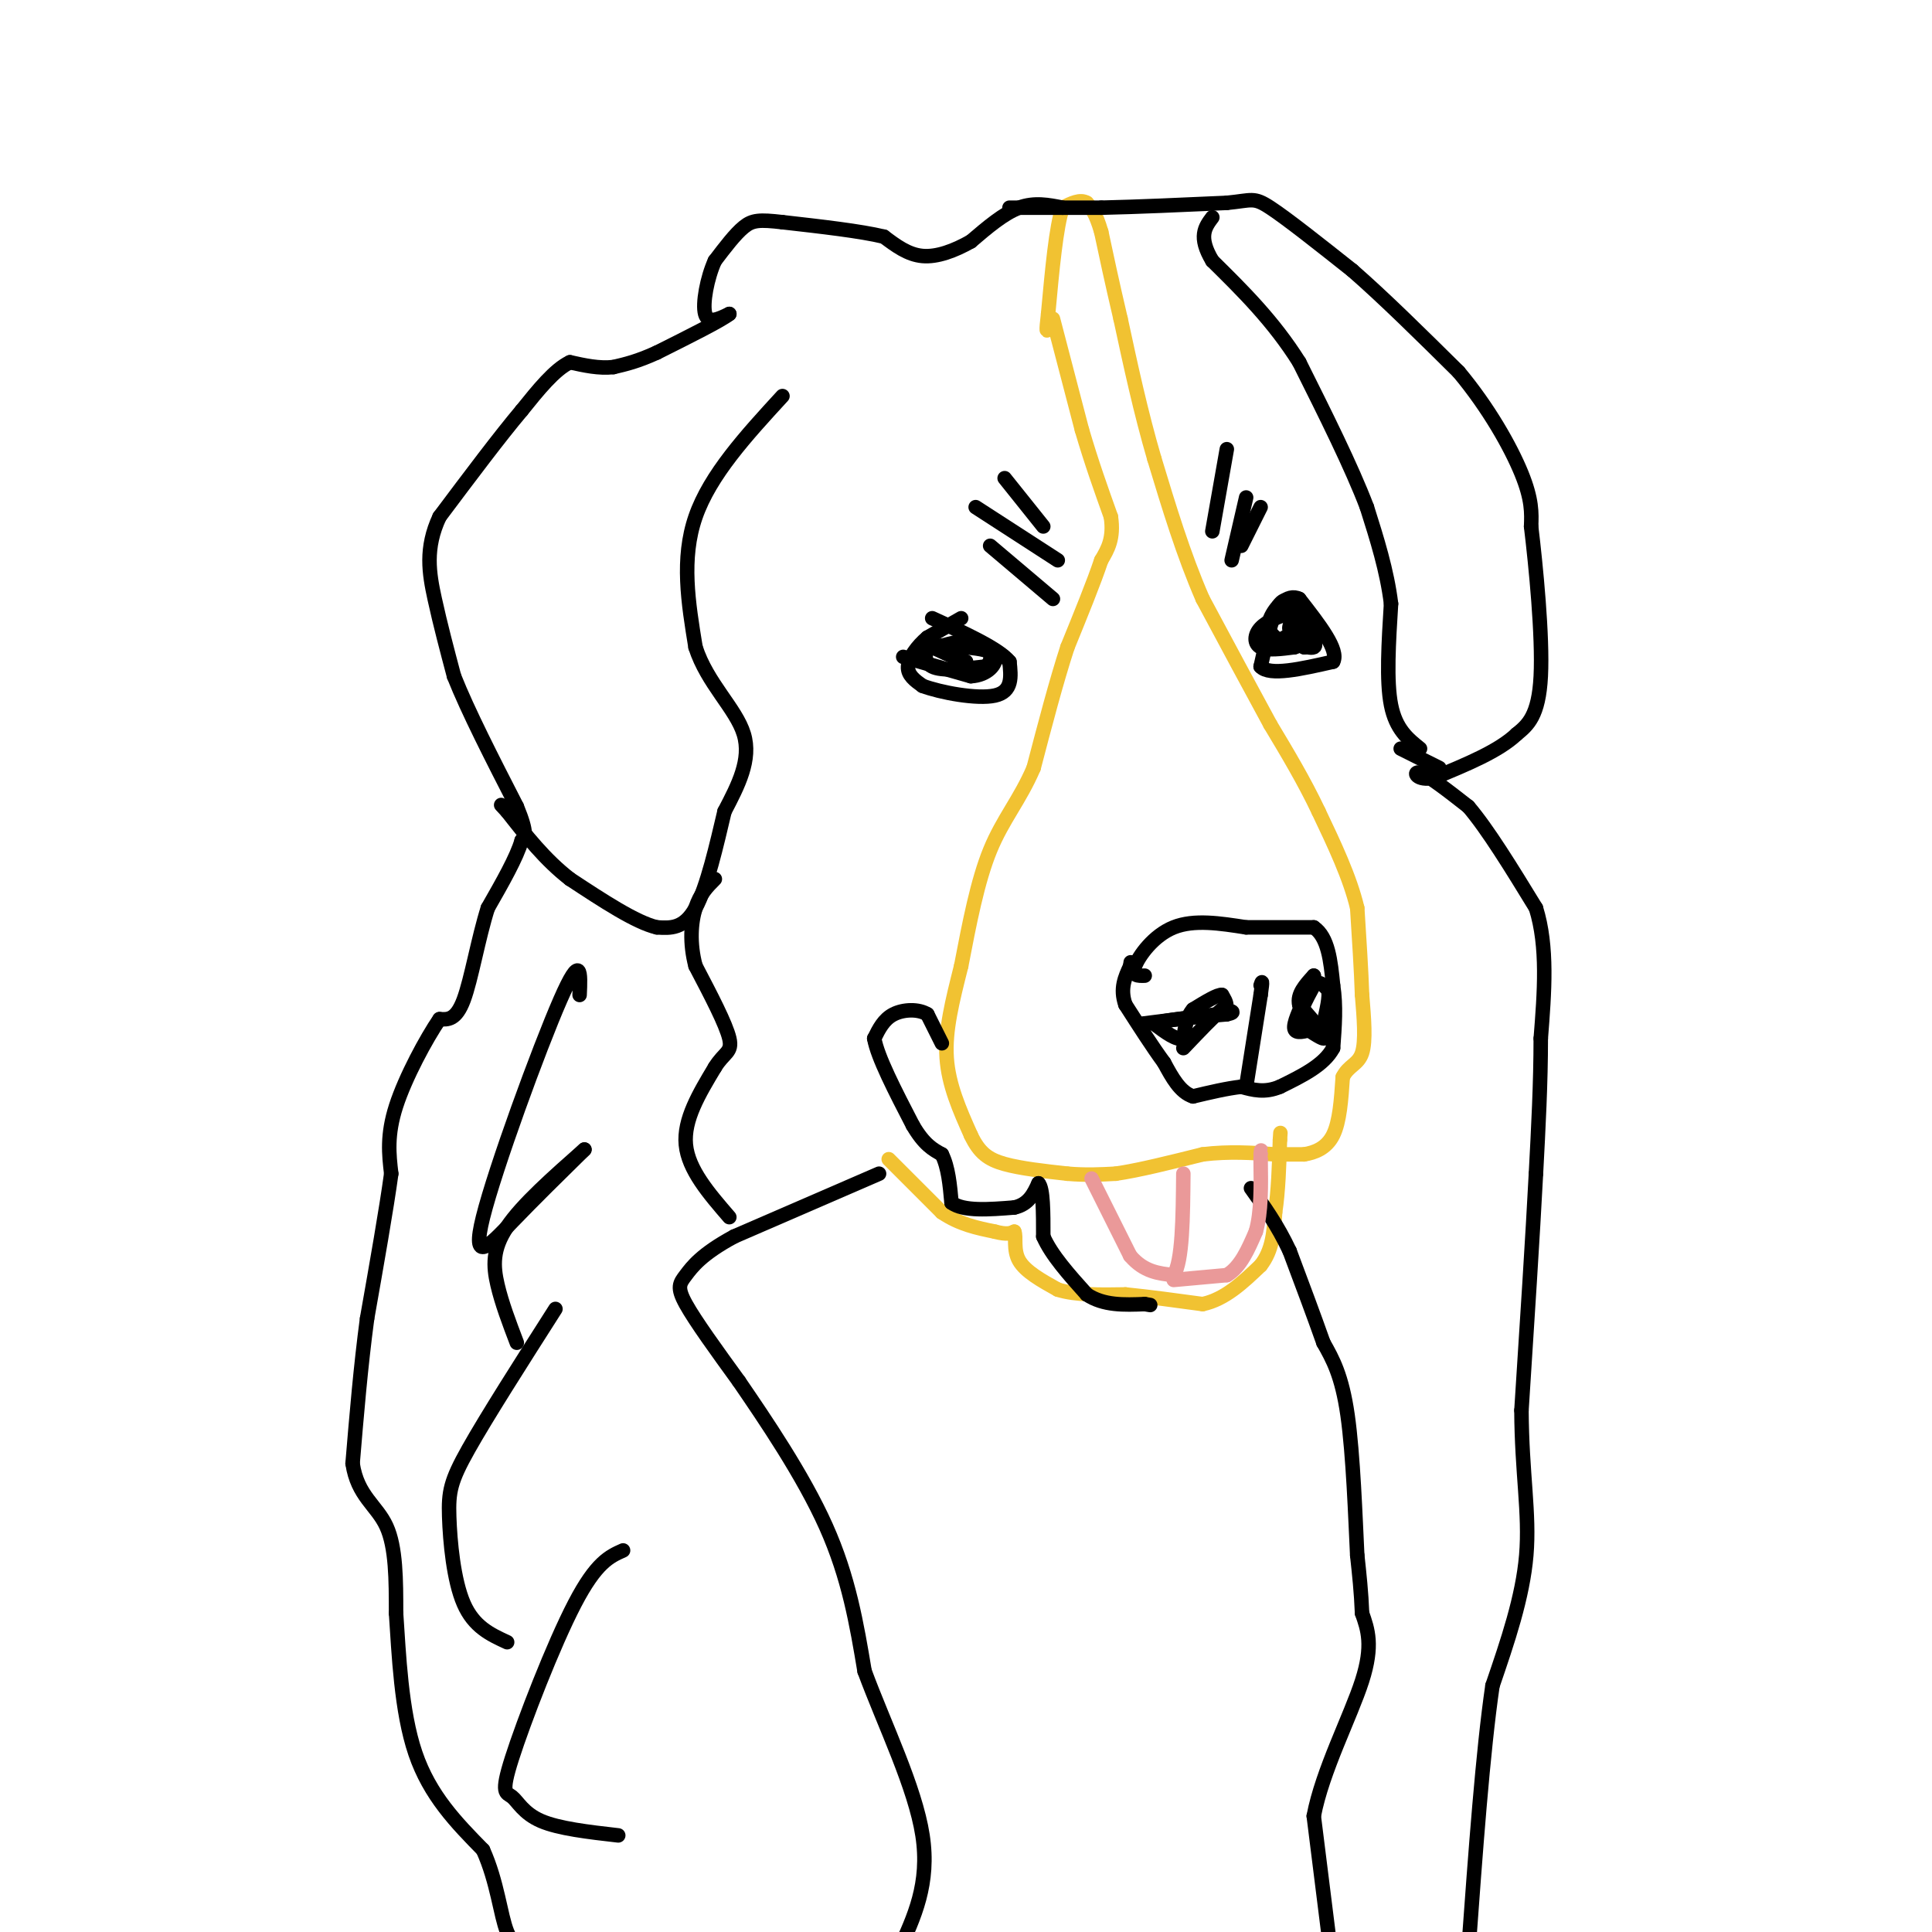 <svg viewBox='0 0 400 400' version='1.1' xmlns='http://www.w3.org/2000/svg' xmlns:xlink='http://www.w3.org/1999/xlink'><g fill='none' stroke='#f1c232' stroke-width='3' stroke-linecap='round' stroke-linejoin='round'><path d='M218,66c0.000,0.000 6.000,23.000 6,23'/><path d='M224,89c2.000,6.833 4.000,12.417 6,18'/><path d='M230,107c0.667,4.500 -0.667,6.750 -2,9'/><path d='M228,116c-1.500,4.500 -4.250,11.250 -7,18'/><path d='M221,134c-2.333,7.167 -4.667,16.083 -7,25'/><path d='M214,159c-2.822,6.600 -6.378,10.600 -9,17c-2.622,6.400 -4.311,15.200 -6,24'/><path d='M199,200c-1.822,7.244 -3.378,13.356 -3,19c0.378,5.644 2.689,10.822 5,16'/><path d='M201,235c1.756,3.733 3.644,5.067 7,6c3.356,0.933 8.178,1.467 13,2'/><path d='M221,243c3.833,0.333 6.917,0.167 10,0'/><path d='M231,243c4.667,-0.667 11.333,-2.333 18,-4'/><path d='M249,239c5.500,-0.667 10.250,-0.333 15,0'/><path d='M264,239c3.500,0.000 4.750,0.000 6,0'/><path d='M270,239c2.178,-0.356 4.622,-1.244 6,-4c1.378,-2.756 1.689,-7.378 2,-12'/><path d='M278,223c1.200,-2.444 3.200,-2.556 4,-5c0.800,-2.444 0.400,-7.222 0,-12'/><path d='M282,206c-0.167,-5.000 -0.583,-11.500 -1,-18'/><path d='M281,188c-1.500,-6.333 -4.750,-13.167 -8,-20'/><path d='M273,168c-3.000,-6.333 -6.500,-12.167 -10,-18'/><path d='M263,150c-4.000,-7.333 -9.000,-16.667 -14,-26'/><path d='M249,124c-4.000,-9.167 -7.000,-19.083 -10,-29'/><path d='M239,95c-2.833,-9.667 -4.917,-19.333 -7,-29'/><path d='M232,66c-1.833,-7.833 -2.917,-12.917 -4,-18'/><path d='M228,48c-1.167,-4.000 -2.083,-5.000 -3,-6'/><path d='M225,42c-1.333,-0.833 -3.167,0.083 -5,1'/><path d='M220,43c-1.333,3.833 -2.167,12.917 -3,22'/><path d='M217,65c-0.500,4.167 -0.250,3.583 0,3'/><path d='M184,240c0.000,0.000 11.000,11.000 11,11'/><path d='M195,251c3.667,2.500 7.333,3.250 11,4'/><path d='M206,255c2.500,0.667 3.250,0.333 4,0'/><path d='M210,255c0.489,1.067 -0.289,3.733 1,6c1.289,2.267 4.644,4.133 8,6'/><path d='M219,267c3.667,1.167 8.833,1.083 14,1'/><path d='M233,268c5.000,0.500 10.500,1.250 16,2'/><path d='M249,270c4.667,-1.000 8.333,-4.500 12,-8'/><path d='M261,262c2.500,-3.167 2.750,-7.083 3,-11'/><path d='M264,251c0.667,-4.333 0.833,-9.667 1,-15'/><path d='M265,236c0.167,-2.500 0.083,-1.250 0,0'/></g>
<g fill='none' stroke='#000000' stroke-width='3' stroke-linecap='round' stroke-linejoin='round'><path d='M237,202c-1.400,0.044 -2.800,0.089 -2,-2c0.800,-2.089 3.800,-6.311 8,-8c4.200,-1.689 9.600,-0.844 15,0'/><path d='M258,192c4.833,0.000 9.417,0.000 14,0'/><path d='M272,192c3.000,2.000 3.500,7.000 4,12'/><path d='M276,204c0.667,4.167 0.333,8.583 0,13'/><path d='M276,217c-1.833,3.500 -6.417,5.750 -11,8'/><path d='M265,225c-3.167,1.333 -5.583,0.667 -8,0'/><path d='M257,225c-3.000,0.333 -6.500,1.167 -10,2'/><path d='M247,227c-2.667,-0.833 -4.333,-3.917 -6,-7'/><path d='M241,220c-2.333,-3.167 -5.167,-7.583 -8,-12'/><path d='M233,208c-1.167,-3.333 -0.083,-5.667 1,-8'/><path d='M234,200c0.167,-1.333 0.083,-0.667 0,0'/><path d='M236,212c0.000,0.000 16.000,-2.000 16,-2'/><path d='M252,210c2.833,-1.000 1.917,-2.500 1,-4'/><path d='M253,206c-0.833,-0.167 -3.417,1.417 -6,3'/><path d='M247,209c-1.333,1.500 -1.667,3.750 -2,6'/><path d='M245,215c-1.333,0.500 -3.667,-1.250 -6,-3'/><path d='M239,212c1.500,-0.833 8.250,-1.417 15,-2'/><path d='M254,210c2.333,-0.500 0.667,-0.750 -1,-1'/><path d='M253,209c-1.500,1.167 -4.750,4.583 -8,8'/><path d='M275,215c0.000,0.000 -6.000,-7.000 -6,-7'/><path d='M269,208c-0.500,-2.167 1.250,-4.083 3,-6'/><path d='M272,202c0.167,-0.167 -0.917,2.417 -2,5'/><path d='M270,207c-0.933,2.111 -2.267,4.889 -2,6c0.267,1.111 2.133,0.556 4,0'/><path d='M272,213c1.289,0.578 2.511,2.022 2,2c-0.511,-0.022 -2.756,-1.511 -5,-3'/><path d='M269,212c-0.333,-1.833 1.333,-4.917 3,-8'/><path d='M272,204c1.000,-1.167 2.000,-0.083 3,1'/><path d='M275,205c0.333,1.333 -0.333,4.167 -1,7'/><path d='M274,212c0.167,1.667 1.083,2.333 2,3'/><path d='M258,225c0.000,0.000 3.000,-19.000 3,-19'/><path d='M261,206c0.500,-3.500 0.250,-2.750 0,-2'/><path d='M195,216c0.000,0.000 -3.000,-6.000 -3,-6'/><path d='M192,210c-1.844,-1.156 -4.956,-1.044 -7,0c-2.044,1.044 -3.022,3.022 -4,5'/><path d='M181,215c0.667,3.833 4.333,10.917 8,18'/><path d='M189,233c2.333,4.000 4.167,5.000 6,6'/><path d='M195,239c1.333,2.667 1.667,6.333 2,10'/><path d='M197,249c2.500,1.833 7.750,1.417 13,1'/><path d='M210,250c3.000,-0.667 4.000,-2.833 5,-5'/><path d='M215,245c1.000,1.000 1.000,6.000 1,11'/><path d='M216,256c1.667,3.833 5.333,7.917 9,12'/><path d='M225,268c3.500,2.333 7.750,2.167 12,2'/><path d='M237,270c2.000,0.333 1.000,0.167 0,0'/><path d='M220,43c-2.917,-0.583 -5.833,-1.167 -9,0c-3.167,1.167 -6.583,4.083 -10,7'/><path d='M201,50c-3.422,1.933 -6.978,3.267 -10,3c-3.022,-0.267 -5.511,-2.133 -8,-4'/><path d='M183,49c-4.833,-1.167 -12.917,-2.083 -21,-3'/><path d='M162,46c-4.778,-0.556 -6.222,-0.444 -8,1c-1.778,1.444 -3.889,4.222 -6,7'/><path d='M148,54c-1.600,3.533 -2.600,8.867 -2,11c0.600,2.133 2.800,1.067 5,0'/><path d='M151,65c-1.667,1.333 -8.333,4.667 -15,8'/><path d='M136,73c-4.000,1.833 -6.500,2.417 -9,3'/><path d='M127,76c-3.000,0.333 -6.000,-0.333 -9,-1'/><path d='M118,75c-3.167,1.500 -6.583,5.750 -10,10'/><path d='M108,85c-4.500,5.333 -10.750,13.667 -17,22'/><path d='M91,107c-3.044,6.489 -2.156,11.711 -1,17c1.156,5.289 2.578,10.644 4,16'/><path d='M94,140c2.833,7.167 7.917,17.083 13,27'/><path d='M107,167c2.333,5.667 1.667,6.333 1,7'/><path d='M108,174c-1.000,3.500 -4.000,8.750 -7,14'/><path d='M101,188c-1.978,6.222 -3.422,14.778 -5,19c-1.578,4.222 -3.289,4.111 -5,4'/><path d='M91,211c-2.733,4.000 -7.067,12.000 -9,18c-1.933,6.000 -1.467,10.000 -1,14'/><path d='M81,243c-1.000,7.333 -3.000,18.667 -5,30'/><path d='M76,273c-1.333,10.000 -2.167,20.000 -3,30'/><path d='M73,303c1.000,6.756 5.000,8.644 7,13c2.000,4.356 2.000,11.178 2,18'/><path d='M82,334c0.578,8.356 1.022,20.244 4,29c2.978,8.756 8.489,14.378 14,20'/><path d='M100,383c3.022,6.711 3.578,13.489 5,17c1.422,3.511 3.711,3.756 6,4'/><path d='M209,43c0.000,0.000 19.000,0.000 19,0'/><path d='M228,43c7.500,-0.167 16.750,-0.583 26,-1'/><path d='M254,42c5.289,-0.511 5.511,-1.289 9,1c3.489,2.289 10.244,7.644 17,13'/><path d='M280,56c6.500,5.667 14.250,13.333 22,21'/><path d='M302,77c6.222,7.444 10.778,15.556 13,21c2.222,5.444 2.111,8.222 2,11'/><path d='M317,109c0.978,8.067 2.422,22.733 2,31c-0.422,8.267 -2.711,10.133 -5,12'/><path d='M314,152c-3.667,3.500 -10.333,6.250 -17,9'/><path d='M297,161c-3.756,0.867 -4.644,-1.467 -3,-1c1.644,0.467 5.822,3.733 10,7'/><path d='M304,167c4.000,4.667 9.000,12.833 14,21'/><path d='M318,188c2.500,8.000 1.750,17.500 1,27'/><path d='M319,215c0.000,9.167 -0.500,18.583 -1,28'/><path d='M318,243c-0.667,12.833 -1.833,30.917 -3,49'/><path d='M315,292c0.067,13.089 1.733,21.311 1,30c-0.733,8.689 -3.867,17.844 -7,27'/><path d='M309,349c-2.000,13.667 -3.500,34.333 -5,55'/><path d='M275,400c0.000,0.000 -3.000,-24.000 -3,-24'/><path d='M272,376c1.756,-9.333 7.644,-20.667 10,-28c2.356,-7.333 1.178,-10.667 0,-14'/><path d='M282,334c-0.167,-4.333 -0.583,-8.167 -1,-12'/><path d='M281,322c-0.378,-7.644 -0.822,-20.756 -2,-29c-1.178,-8.244 -3.089,-11.622 -5,-15'/><path d='M274,278c-2.000,-5.667 -4.500,-12.333 -7,-19'/><path d='M267,259c-2.500,-5.333 -5.250,-9.167 -8,-13'/><path d='M182,243c0.000,0.000 -30.000,13.000 -30,13'/><path d='M152,256c-6.774,3.655 -8.708,6.292 -10,8c-1.292,1.708 -1.940,2.488 0,6c1.940,3.512 6.470,9.756 11,16'/><path d='M153,286c5.356,7.822 13.244,19.378 18,30c4.756,10.622 6.378,20.311 8,30'/><path d='M179,346c4.133,11.156 10.467,24.044 12,34c1.533,9.956 -1.733,16.978 -5,24'/><path d='M151,252c-4.250,-4.917 -8.500,-9.833 -9,-15c-0.500,-5.167 2.750,-10.583 6,-16'/><path d='M148,221c1.911,-3.156 3.689,-3.044 3,-6c-0.689,-2.956 -3.844,-8.978 -7,-15'/><path d='M144,200c-1.267,-4.733 -0.933,-9.067 0,-12c0.933,-2.933 2.467,-4.467 4,-6'/><path d='M162,82c-7.500,8.167 -15.000,16.333 -18,25c-3.000,8.667 -1.500,17.833 0,27'/><path d='M144,134c2.400,7.489 8.400,12.711 10,18c1.600,5.289 -1.200,10.644 -4,16'/><path d='M150,168c-1.600,6.756 -3.600,15.644 -6,20c-2.400,4.356 -5.200,4.178 -8,4'/><path d='M136,192c-4.333,-1.000 -11.167,-5.500 -18,-10'/><path d='M118,182c-5.167,-4.000 -9.083,-9.000 -13,-14'/><path d='M105,168c-2.167,-2.333 -1.083,-1.167 0,0'/><path d='M294,155c-2.500,-2.000 -5.000,-4.000 -6,-9c-1.000,-5.000 -0.500,-13.000 0,-21'/><path d='M288,125c-0.833,-6.833 -2.917,-13.417 -5,-20'/><path d='M283,105c-3.167,-8.333 -8.583,-19.167 -14,-30'/><path d='M269,75c-5.333,-8.500 -11.667,-14.750 -18,-21'/><path d='M251,54c-3.000,-5.000 -1.500,-7.000 0,-9'/><path d='M290,155c0.000,0.000 8.000,4.000 8,4'/><path d='M255,116c0.000,0.000 3.000,-13.000 3,-13'/><path d='M251,110c0.000,0.000 3.000,-17.000 3,-17'/><path d='M257,113c0.000,0.000 4.000,-8.000 4,-8'/><path d='M219,116c0.000,0.000 -17.000,-11.000 -17,-11'/><path d='M216,109c0.000,0.000 -8.000,-10.000 -8,-10'/><path d='M218,124c0.000,0.000 -13.000,-11.000 -13,-11'/><path d='M199,128c0.000,0.000 -7.000,4.000 -7,4'/><path d='M192,132c-2.111,1.778 -3.889,4.222 -4,6c-0.111,1.778 1.444,2.889 3,4'/><path d='M191,142c3.667,1.378 11.333,2.822 15,2c3.667,-0.822 3.333,-3.911 3,-7'/><path d='M209,137c-2.167,-2.667 -9.083,-5.833 -16,-9'/><path d='M187,136c0.000,0.000 14.000,4.000 14,4'/><path d='M201,140c3.556,-0.178 5.444,-2.622 5,-4c-0.444,-1.378 -3.222,-1.689 -6,-2'/><path d='M200,134c-2.533,-0.444 -5.867,-0.556 -6,0c-0.133,0.556 2.933,1.778 6,3'/><path d='M200,137c-0.167,0.000 -3.583,-1.500 -7,-3'/><path d='M193,134c-1.578,0.422 -2.022,2.978 0,4c2.022,1.022 6.511,0.511 11,0'/><path d='M204,138c1.889,-1.156 1.111,-4.044 -1,-5c-2.111,-0.956 -5.556,0.022 -9,1'/><path d='M194,134c-1.667,0.000 -1.333,-0.500 -1,-1'/><path d='M270,127c-1.750,-1.917 -3.500,-3.833 -5,-2c-1.500,1.833 -2.750,7.417 -4,13'/><path d='M261,138c1.833,2.000 8.417,0.500 15,-1'/><path d='M276,137c1.333,-2.333 -2.833,-7.667 -7,-13'/><path d='M269,124c-2.467,-1.311 -5.133,1.911 -6,4c-0.867,2.089 0.067,3.044 1,4'/><path d='M264,132c1.500,0.833 4.750,0.917 8,1'/><path d='M272,133c1.200,-1.178 0.200,-4.622 -1,-6c-1.200,-1.378 -2.600,-0.689 -4,0'/><path d='M267,127c-1.893,0.440 -4.625,1.542 -6,3c-1.375,1.458 -1.393,3.274 0,4c1.393,0.726 4.196,0.363 7,0'/><path d='M268,134c1.711,-0.444 2.489,-1.556 2,-2c-0.489,-0.444 -2.244,-0.222 -4,0'/><path d='M266,132c0.844,0.711 4.956,2.489 6,2c1.044,-0.489 -0.978,-3.244 -3,-6'/><path d='M269,128c-1.044,-0.533 -2.156,1.133 -2,2c0.156,0.867 1.578,0.933 3,1'/><path d='M270,131c-0.333,-0.244 -2.667,-1.356 -3,-1c-0.333,0.356 1.333,2.178 3,4'/><path d='M270,134c0.500,0.167 0.250,-1.417 0,-3'/></g>
<g fill='none' stroke='#ea9999' stroke-width='3' stroke-linecap='round' stroke-linejoin='round'><path d='M226,244c0.000,0.000 8.000,16.000 8,16'/><path d='M234,260c2.833,3.333 5.917,3.667 9,4'/><path d='M243,264c1.833,-2.833 1.917,-11.917 2,-21'/><path d='M243,265c0.000,0.000 11.000,-1.000 11,-1'/><path d='M254,264c2.833,-1.667 4.417,-5.333 6,-9'/><path d='M260,255c1.167,-4.000 1.083,-9.500 1,-15'/><path d='M261,240c0.167,-2.667 0.083,-1.833 0,-1'/></g>
<g fill='none' stroke='#000000' stroke-width='3' stroke-linecap='round' stroke-linejoin='round'><path d='M120,206c0.208,-4.548 0.417,-9.095 -4,1c-4.417,10.095 -13.458,34.833 -16,45c-2.542,10.167 1.417,5.762 6,1c4.583,-4.762 9.792,-9.881 15,-15'/><path d='M121,238c-6.444,5.689 -12.889,11.378 -16,16c-3.111,4.622 -2.889,8.178 -2,12c0.889,3.822 2.444,7.911 4,12'/><path d='M115,271c-7.119,11.161 -14.238,22.321 -18,29c-3.762,6.679 -4.167,8.875 -4,14c0.167,5.125 0.905,13.179 3,18c2.095,4.821 5.548,6.411 9,8'/><path d='M129,321c-2.777,1.233 -5.553,2.466 -10,11c-4.447,8.534 -10.563,24.370 -13,32c-2.437,7.630 -1.195,7.054 0,8c1.195,0.946 2.341,3.413 6,5c3.659,1.587 9.829,2.293 16,3'/></g>
</svg>
